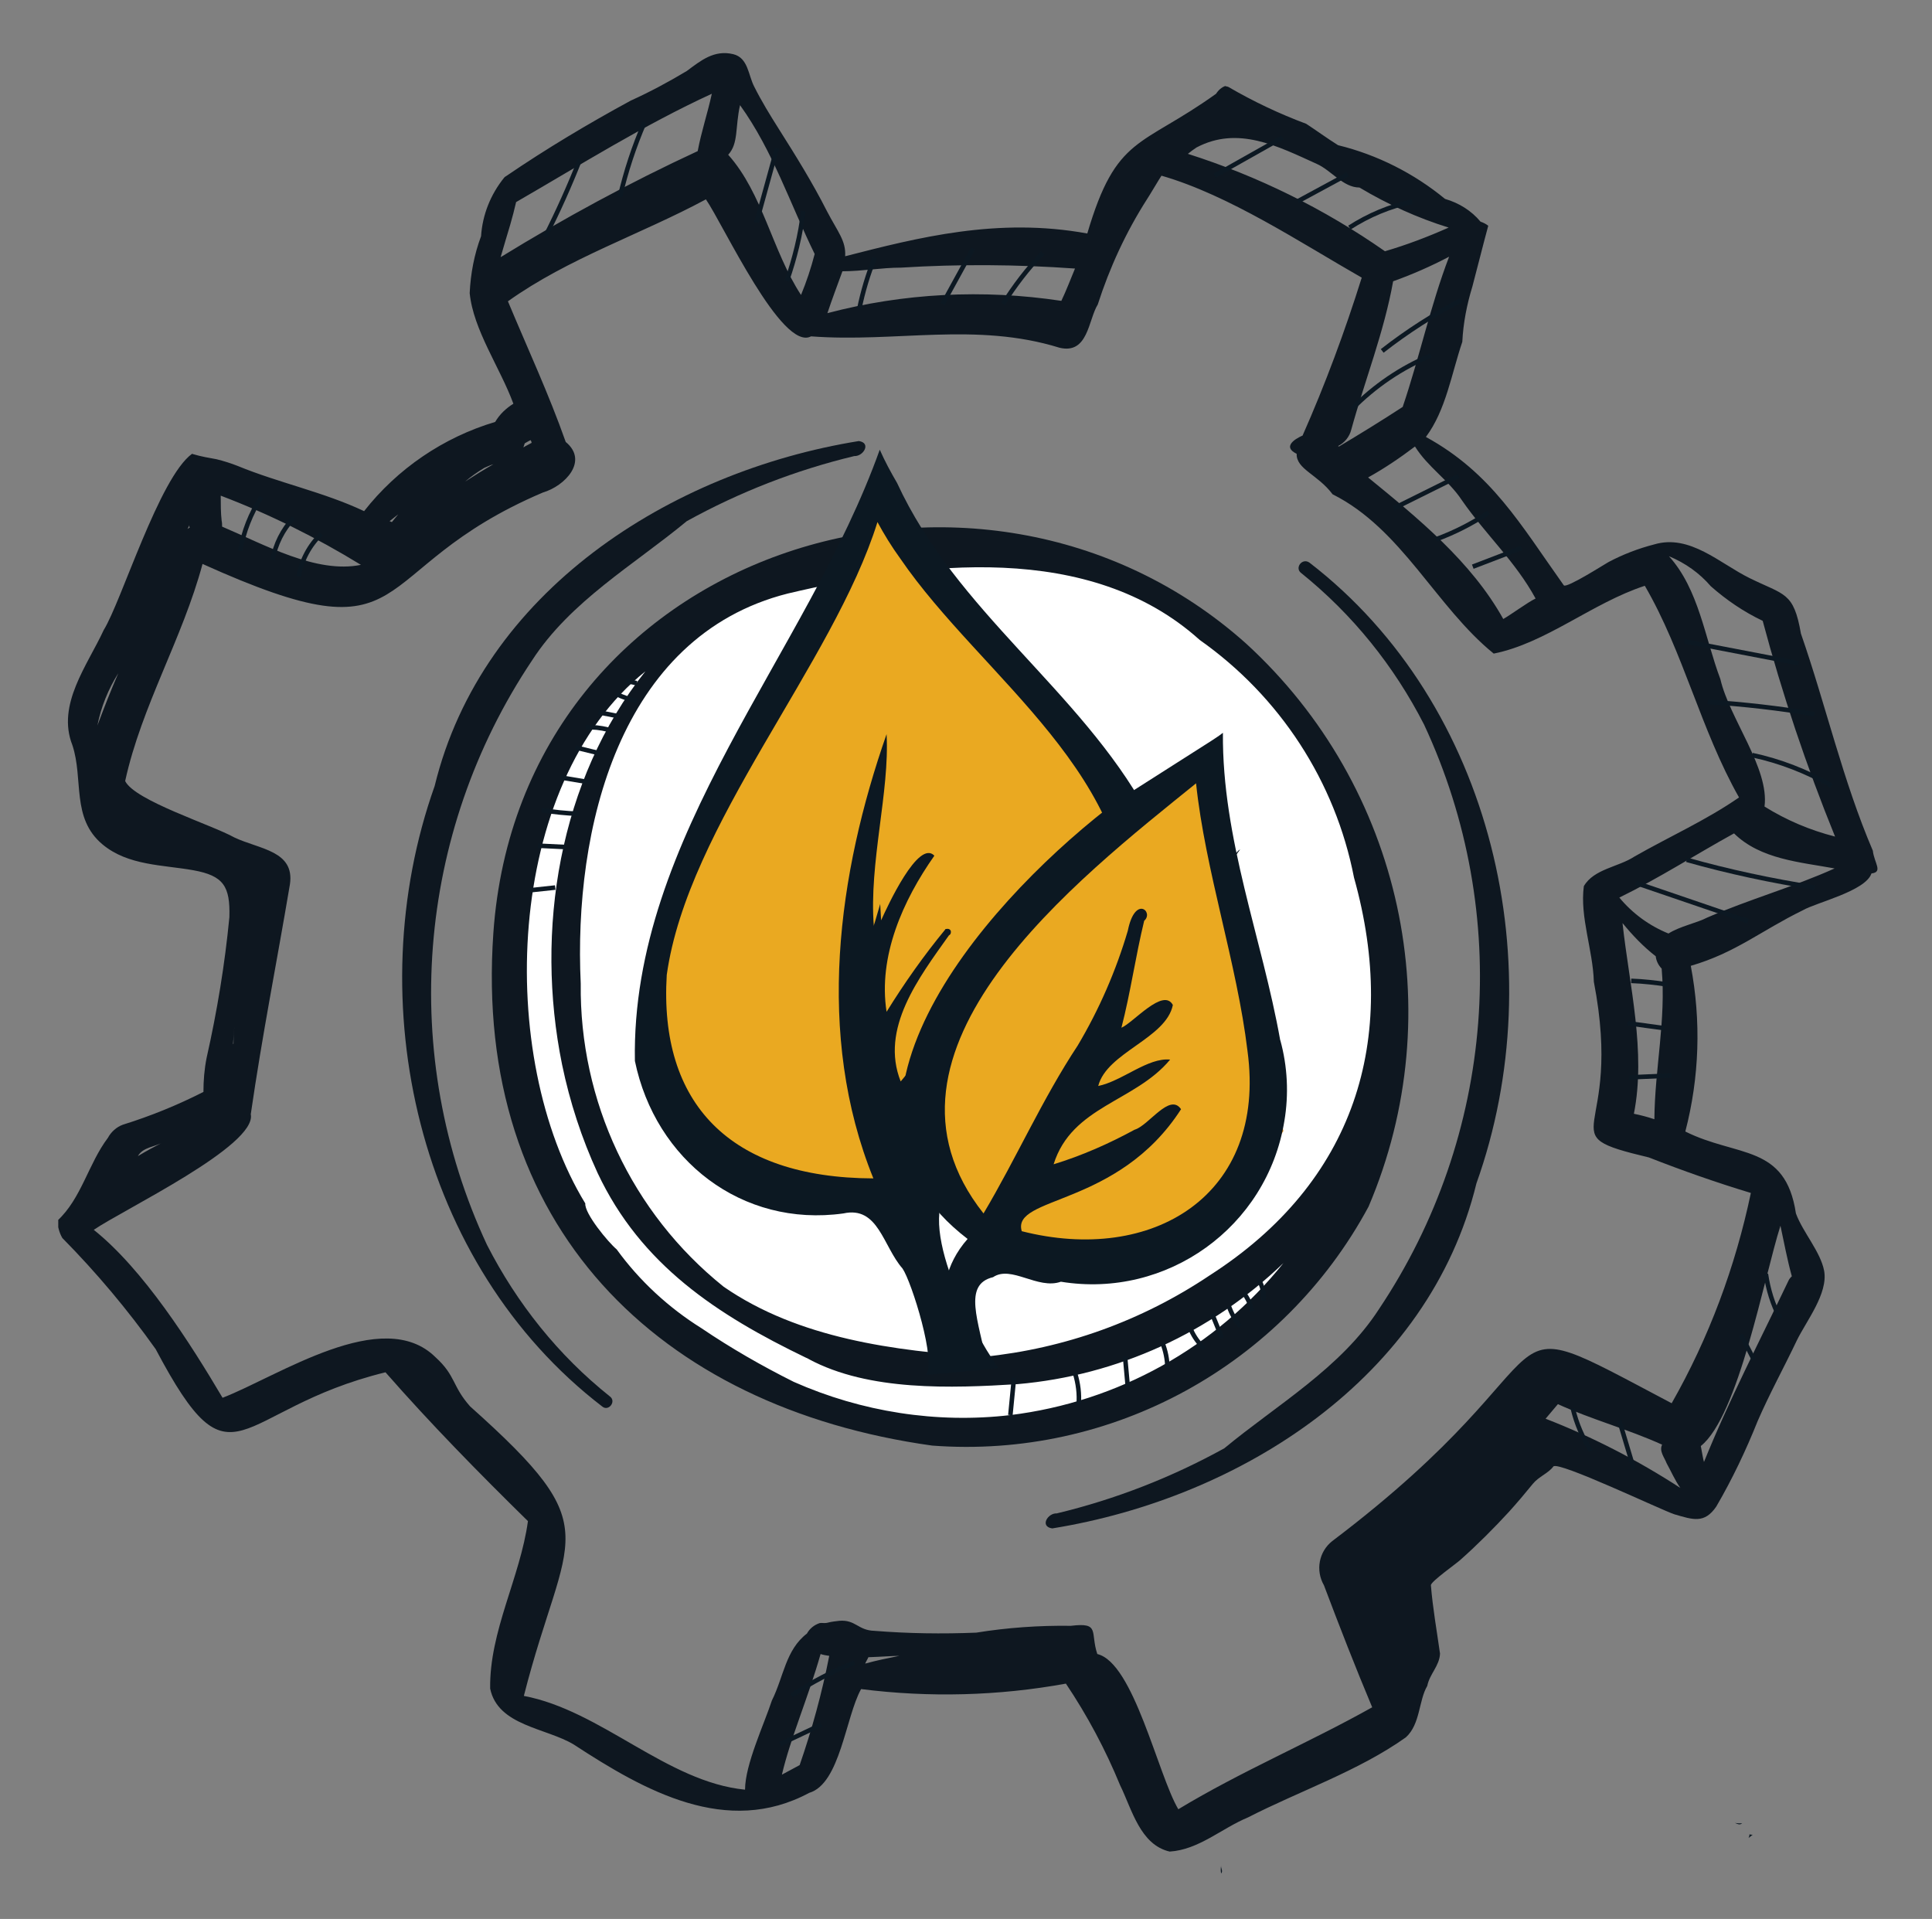 <?xml version="1.0" encoding="UTF-8"?>
<!-- Generator: Adobe Illustrator 27.2.0, SVG Export Plug-In . SVG Version: 6.00 Build 0)  -->
<svg xmlns="http://www.w3.org/2000/svg" xmlns:xlink="http://www.w3.org/1999/xlink" version="1.1" id="Layer_1" x="0px" y="0px" viewBox="0 0 424.5 421.6" style="enable-background:new 0 0 424.5 421.6;" xml:space="preserve">
<rect x="0" y="0" width="424.5" height="421.6" fill="#808080" stroke="none"/>
<style type="text/css">
	.st0{clip-path:url(#SVGID_00000067930342804347415830000001955069609447901881_);}
	.st1{fill:#FFFFFF;}
	.st2{fill:#0E1720;}
	.st3{fill:none;stroke:#0C1822;stroke-miterlimit:10;}
	.st4{fill:#EAA921;}
	.st5{fill:#0C1822;}
	.st6{fill:#EA9823;}
</style>
<g>
	<defs>
		<rect id="SVGID_1_" x="12.8" y="11.5" width="399.8" height="400.1"></rect>
	</defs>
	<clipPath id="SVGID_00000178889661584817437170000010871109970329176484_">
		<use xlink:href="#SVGID_1_" style="overflow:visible;"></use>
	</clipPath>
	<g id="Group_4618" style="clip-path:url(#SVGID_00000178889661584817437170000010871109970329176484_);">
		<path id="Path_21397" class="st1" d="M307.6,217.4c0,54.3-44,98.3-98.3,98.3s-98.3-44-98.3-98.3c0-54.3,44-98.3,98.3-98.3    C263.6,119.1,307.6,163.1,307.6,217.4C307.6,217.4,307.6,217.4,307.6,217.4"></path>
		<path id="Path_21400" class="st2" d="M273.8,141.4c-58.6-52.4-159.5-20.8-165.4,63.6c-4.5,64.2,36.2,104.2,96.4,112.6    c39.5,3,77.1-17.6,95.9-52.5C318.9,222.4,308.1,172.8,273.8,141.4 M173.1,130.4c29.6-7,66.4-11.5,90.5,10.2    c17.6,12.4,29.8,31.1,33.9,52.2c10,35.7,0.1,67-31.7,87.4c-14.9,10-31.9,16.1-49.7,17.9c-19.5-1.3-40.6-4-57.1-15.4    c-20.2-16.2-31.7-40.8-31.4-66.6C126,182.4,135.9,139.8,173.1,130.4L173.1,130.4z M222,310.9c-16.2,1.9-32.7-0.7-47.6-7.3    c-7-3.5-13.8-7.4-20.3-11.8c-7.2-4.5-13.6-10.4-18.6-17.3c-1.9-1.6-7.1-7.9-6.9-10.1c-19.7-32.2-17.8-92.1,13.2-116.9    c-19,23.8-24.3,57-18.3,86.4c1.7,8.2,4.3,16.2,7.8,23.8c9.5,20.2,26.3,31.2,45.8,40.6c0.3,0.1,0.6,0.3,0.8,0.4l-0.2-0.1    c13.2,7.1,31.4,6.4,45.9,5.5c21.9-1.9,42.5-11.3,58.4-26.6C267.1,296.1,245.6,308,222,310.9L222,310.9z"></path>
		<path id="Path_21401" class="st2" d="M411.5,186.9c-6.6-15.4-10.3-31.9-15.8-47.7c-1.6-9.2-3.6-8.4-11.3-12.2    c-6.5-3.2-13.1-9.7-20.9-7.4c-3.5,0.9-6.9,2.2-10.1,3.9c-0.9,0.5-9.2,5.8-9.8,5.1c-9.6-13.5-15.9-24.7-30.3-32.6    c4.4-5.9,5.6-13.8,8-20.9c0.2-4.1,1-8.2,2.2-12.1c1.2-4.5,2.3-9,3.5-13.4c-0.5-0.4-1.1-0.7-1.7-0.9c-2-2.4-4.7-4.1-7.8-5    c-6.8-5.6-14.9-9.7-23.5-11.8c-2.4-1.5-4.7-3.2-7-4.7c-5.9-2.2-11.6-4.9-17.1-8.1c-0.2-0.1-0.5-0.1-0.7-0.2    c-0.8,0.3-1.5,0.9-2,1.7c-16.6,11.9-21.9,9-28.3,30.7c-19.7-3.6-37.2,0.9-53.2,5c0.2-3.4-1.6-5.3-4-9.9    c-3.2-6.3-6.8-12.1-10.6-18.1c-1.9-3-3.8-6.1-5.4-9.3c-1.3-2.5-1.3-6.3-4.6-7.1c-4.2-1-7.1,1.4-10.2,3.7c-4,2.4-8.1,4.6-12.3,6.5    c-9.4,5.1-18.6,10.6-27.4,16.6c-0.2,0.1-0.3,0.2-0.4,0.3c-3,3.7-4.8,8.2-5.1,12.9c-1.5,4-2.3,8.2-2.5,12.5    c0.8,8.1,6.7,16.4,9.6,24.3c-1.6,1-3,2.3-4,4c-11.4,3.4-21.5,10.3-28.8,19.6c-8.9-4.2-18.7-6.2-27.7-9.9c-1.5-0.6-3.1-1.1-4.7-1.5    c-1.7-0.3-3.4-0.6-5.1-1.1c-0.1,0-0.2-0.1-0.3-0.1c-7.2,5.2-15.5,32.4-19.4,38.7c-3.6,7.8-10.4,16.4-6.9,25.3    c2.5,7.5-0.3,16,6.6,21.8c5.6,4.7,13.3,4.5,20,5.7c6.6,1.2,8.1,3.5,7.9,10.3c-1,10.4-2.7,20.7-5,30.9c-0.5,2.5-0.7,5-0.7,7.5    c-5.7,2.9-11.6,5.3-17.7,7.2c-1.4,0.5-2.6,1.6-3.3,2.9c-4.3,5.7-5.8,13.3-11.1,18.2c0.1,1.3,0.4,2.6,1.1,3.8    c7.5,7.6,14.3,15.7,20.5,24.4c17.2,32.5,17,13.3,50.5,5.1c9.9,11.3,20.5,22.1,31.3,32.7c-1.7,12.4-8.5,24.2-8.3,36.8    c1.7,8.2,12.3,8.6,18.4,12.3c15.6,10.2,33.6,20.3,51.7,10.6c6.8-2,8-16.7,11.4-22.8c15,1.9,30.2,1.5,45-1.2    c4.7,7,8.7,14.5,11.9,22.3c2.6,5.3,4.4,13.1,10.9,14.6c6.4-0.4,11.4-5.1,17.2-7.5c11.3-5.8,24.3-10.2,34.7-17.6    c3.2-2.9,2.8-8.1,4.7-11.3c0.5-2.6,2.7-4.4,2.8-7.1c-0.7-5-1.6-10-2-15c-0.1-0.8,5.8-4.9,6.6-5.7c3.6-3.2,7.3-6.9,10.6-10.5    c1.8-2,3.5-4,5.2-6.1c1.3-1.6,3.4-2.3,4.5-3.8c1-1.3,23.8,9.6,26.6,10.5c4.1,1.2,6.6,2.1,9.2-1.7c3.5-6,6.5-12.3,9.1-18.8    c2.6-6,5.8-11.8,8.6-17.7c2.1-4.3,6.9-10.3,6-15.3c-0.8-4.2-4.7-8.5-6.2-12.6c-2.3-15.3-12.9-12.3-24.3-18    c3.1-11.9,3.5-24.3,1.2-36.4c9.9-2.9,15.4-7.7,24.6-12.2c2.9-1.7,13.8-4.2,15.1-8.1C413.8,191.6,411.8,189.6,411.5,186.9     M321.2,109.9c5.2,7.5,11.8,13.5,16.2,21.6c-1.7,0.8-5.5,3.6-7.1,4.5c-7-12.6-18.8-22.2-29.7-31.1c3.6-2,7-4.3,10.3-6.8    C313.7,102.6,318.3,105.5,321.2,109.9L321.2,109.9z M308.2,89.4c-4.6,3-9.3,5.9-14,8.7l-0.2-0.1c1.4-0.7,2.5-2,2.9-3.6    c3-10.9,7.2-21.4,9.2-32.6c4.2-1.5,8.3-3.3,12.3-5.4C314.3,67.1,311.9,78.5,308.2,89.4L308.2,89.4z M262.9,32.4    c9.1-4.8,17.8-0.3,26.4,3.6c3.2,1.4,5.8,5.2,9.4,5.2c6.2,3.7,12.8,6.7,19.6,8.8c-4.5,2-9.2,3.8-14,5.2    C291,45.9,276.4,38.7,261,33.8C261.6,33.3,262.3,32.8,262.9,32.4L262.9,32.4z M185.1,59.6c4.3,0,8.6-0.8,12.9-0.8    c12.7-0.8,25.5-0.7,38.2,0.2c-1,2.4-1.9,4.8-3,7.1c-17.2-2.6-34.7-1.7-51.4,2.7C182.8,65.8,184,62.6,185.1,59.6L185.1,59.6z     M162.6,23.1c7.2,10,11,21.7,16.4,32.7c-0.8,3.1-1.8,6.1-3,9c-6.3-9.6-8.4-22.3-16-30.8C162.3,31.5,161.5,28,162.6,23.1    L162.6,23.1z M112.1,49.4c0.5-1.7,0.9-3.3,1.3-5c14.2-8.2,28-16.9,43-23.8c-0.9,4.2-2.3,8.3-3.1,12.6    c-14.9,6.9-29.3,14.7-43.3,23.3C110.7,54.1,111.4,51.7,112.1,49.4L112.1,49.4z M106.4,102.8c0.7-0.3,1.3-0.6,2-0.8    c-2.1,1.2-4.2,2.5-6.2,3.8C103.5,104.7,104.9,103.7,106.4,102.8L106.4,102.8z M87.5,113c-0.5,0.6-0.9,1.1-1.4,1.7l-0.5-0.2    C86.2,114,86.9,113.5,87.5,113L87.5,113z M79.3,124.1c-9.8,2-21.3-4.5-30.5-8.4c0-0.4,0-0.9-0.1-1.3c-0.2-1.8-0.2-3.6-0.2-5.5    C59.3,113,69.5,118.1,79.3,124.1L79.3,124.1z M41.6,115.4c0,0.2,0,0.4,0.1,0.5c-0.2,0.1-0.3,0.2-0.5,0.3    C41.3,116,41.5,115.7,41.6,115.4L41.6,115.4z M21.4,159.4c0.8-4.1,2.4-8,4.6-11.5C24.3,151.8,22.9,155.4,21.4,159.4L21.4,159.4z     M35.9,250.9c-1.9,1-3.8,2-5.6,3.1C31.4,252,34.1,252,35.9,250.9L35.9,250.9z M175.7,387.8c-1.3,0.7-2.6,1.4-3.9,2.1    c1.9-8.1,5.7-16.7,8.5-26.5c0.6,0.2,1.2,0.3,1.9,0.4C180.6,372,178.4,380,175.7,387.8L175.7,387.8z M190.1,365.5    c0.2-0.5,0.5-0.9,0.7-1.4c2.9-0.1,5.5-0.3,6.8-0.3C195.1,364.3,192.6,364.8,190.1,365.5L190.1,365.5z M339.6,311.7    c0.9-1.1,1.8-2.1,2.7-3.2c7.5,3.4,15.4,5.5,22.9,8.9c-0.7,1.4,0.5,2.8,1,4.1c1,1.8,1.8,3.7,3,5.4    C359.8,320.8,349.9,315.7,339.6,311.7L339.6,311.7z M391.2,269.3c0.8,3.7,1.5,7.5,2.5,11.1c-0.3,0.3-0.5,0.5-0.7,0.9    c-6.3,13.2-13.1,26.3-18.6,39.9c-0.2-0.6-0.4-2-0.7-3.5C382,311.1,387.6,280.6,391.2,269.3L391.2,269.3z M384.7,262.1    c-3.4,16.2-9.2,31.8-17.4,46.2c-43.8-23.1-18-12.5-74.6,30.3c-2.9,2.3-3.7,6.4-1.8,9.7c3.4,9,6.9,18,10.6,26.8    c-14.1,7.9-28.7,14-42.6,22.4c-4.5-7.6-9.8-32.2-17.8-34.1c-1.6-4.8,0.7-7-5.8-6.2c-7-0.1-14,0.4-20.8,1.5    c-7.5,0.3-14.9,0.2-22.4-0.4c-3.6-0.1-4.1-2.5-7.7-2.2c-0.9,0.1-1.7,0.2-2.5,0.4c-0.7,0.2-1.3,0-1.8,0.1c-1.2,0.4-2.2,1.2-2.8,2.3    c-4.7,3.6-5.1,9.5-7.7,14.7c-1.7,5.2-5.9,14.1-5.9,19.6c-17.2-1.7-31.6-17.4-48.6-20.6c9.3-36.5,19-36.1-11.8-63.6    c-4-4.5-3.1-6.7-7.6-10.8c-11.6-11.5-34.6,4.2-46.8,8.9c-7.1-12-17.4-28.2-28.3-36.9c6.4-4.4,35.9-18.5,34.5-25.4    c2.6-17.9,5.6-32.7,8.6-50.5c1.1-7.4-6.7-7.7-12.2-10.3c-5-2.8-21.9-8.1-24-12.4c3.6-16.5,12.6-31.3,17-47.7    c48.3,21.8,34.6,1.4,74.8-15.7c4.8-1.4,10.1-6.9,5-11.1c-3.7-10.5-8.4-20.6-12.7-30.9c13.3-9.5,29.2-14.7,43.5-22.4    c3.8,5.5,16.7,33.5,23.1,30.1c18.7,1.4,36.2-3.2,54.6,2.5c6.3,1.5,6.3-6.1,8.4-9.5c2.6-8.1,6.2-15.9,10.8-23.1    c0.3-0.4,2.9-4.8,3.2-5.2c14.9,4.3,30.5,14.7,44,22.4c-3.7,11.8-8,23.4-13,34.7c0,0-5.2,2.1-1.3,4c-0.1,3.4,4.6,4.5,7.9,8.9    c15.2,7.6,22.7,24.7,35.4,35c11.5-2.3,21.6-11.1,33.2-14.9c8.5,14.6,12.3,31.7,20.7,46.5c-7.2,5-15.3,8.6-23,13    c-3.5,2.3-8.9,2.7-11.1,6.5c-0.9,6.8,2,14,2.2,21c6.7,34.7-10.5,33.2,12.1,38.6C369.7,257.2,377.1,259.8,384.7,262.1L384.7,262.1z     M51.2,229.4c0.1-1.3,0.2-2.7,0.3-4c-0.1,1.3-0.2,2.6-0.2,3.9L51.2,229.4z M115,98.3c0.1-0.3,0.2-0.6,0.3-0.9    c0.4-0.2,0.8-0.5,1.3-0.7c0.1,0.2,0.2,0.4,0.2,0.6C116.3,97.6,115.6,97.9,115,98.3L115,98.3z M356.5,202.8    c2.2,2.7,4.6,5.2,7.3,7.3c0.1,1,0.6,2,1.3,2.7c1,11.3-1.5,21.8-1.6,33.1c-1.5-0.5-3-0.9-4.5-1.2C361.7,231,358,216.6,356.5,202.8    L356.5,202.8z M375.1,201.6c-2.3,1.2-6,1.9-8.5,3.5c-4.2-1.7-7.9-4.4-10.8-7.9c8.8-4.3,16.5-9.3,25.2-14.1    c5.8,5.7,14.5,6.3,22.1,7.7C394,194.9,384.3,197.6,375.1,201.6L375.1,201.6z M387.7,177.2c1.1-8.4-7.7-19.3-9.7-28    c-3.4-9-4.7-19.7-11.3-27c3.6,1.5,6.7,3.7,9.2,6.6c3.4,3,7.2,5.6,11.4,7.6c4.3,16.1,9.6,31.9,15.9,47.4    C397.7,182.4,392.5,180.2,387.7,177.2L387.7,177.2z"></path>
		<path id="Path_21402" class="st2" d="M51.4,236.6v0.3l-0.2,0.1v-0.3L51.4,236.6z"></path>
		<path id="Path_21403" class="st2" d="M52.1,193.9c0-0.1-0.1-0.2-0.1-0.3l0.2,0.1C52.2,193.8,52.1,193.8,52.1,193.9"></path>
		<path id="Path_21404" class="st2" d="M390.8,303.5l0.1-0.1l-0.2,0.3L390.8,303.5z"></path>
		<path id="Path_21405" class="st2" d="M76.1,367.1L76.1,367.1L76.1,367.1"></path>
		<path id="Path_21406" class="st2" d="M134,306.8c-11.3-9-20.4-20.4-27-33.3c-19.4-41.6-15.6-90.3,9.9-128.4    c8.4-13,22.4-21,34-30.6c11.6-6.4,23.9-11.2,36.8-14.3c2,0.1,3.8-2.9,1-3.3c-41.5,6.7-82.8,33.1-93.2,75.8    C78.7,220,91.8,277.9,132.3,309C133.7,310.2,135.5,307.9,134,306.8"></path>
		<line id="Line_419" class="st3" x1="137.6" y1="149.6" x2="139.9" y2="150.1"></line>
		<path id="Path_21407" class="st3" d="M135.5,152.5c1.4,0.7,2.9,1.2,4.4,1.5"></path>
		<line id="Line_420" class="st3" x1="131.5" y1="156.5" x2="135.6" y2="157.3"></line>
		<path id="Path_21408" class="st3" d="M128.7,159.8c1.6-0.1,3.3,0.1,4.9,0.5"></path>
		<line id="Line_421" class="st3" x1="126.4" y1="164.2" x2="131.7" y2="165.5"></line>
		<line id="Line_422" class="st3" x1="123.1" y1="170.8" x2="129.7" y2="171.9"></line>
		<path id="Path_21409" class="st3" d="M119,178c2.7,0.4,5.4,0.7,8.2,0.8"></path>
		<line id="Line_423" class="st3" x1="118.2" y1="185.8" x2="124.3" y2="186.1"></line>
		<line id="Line_424" class="st3" x1="116.4" y1="195.6" x2="122" y2="195"></line>
		<path id="Path_21410" class="st3" d="M277.6,285.8c0.2-1.6-0.2-3.2-1-4.6"></path>
		<path id="Path_21411" class="st3" d="M275.1,288.1c-0.3-1.5-0.9-2.8-1.8-4"></path>
		<path id="Path_21412" class="st3" d="M272.5,291.4c-1.1-1.3-1.9-2.8-2.5-4.4"></path>
		<line id="Line_425" class="st3" x1="268.5" y1="294" x2="266.3" y2="288.6"></line>
		<path id="Path_21413" class="st3" d="M264.6,296.3c-1.2-1.2-2.2-2.5-2.9-4.1"></path>
		<path id="Path_21414" class="st3" d="M256.5,300.6c0-1.9-0.4-3.8-1.1-5.6"></path>
		<line id="Line_426" class="st3" x1="247.8" y1="304.7" x2="247.2" y2="298.1"></line>
		<path id="Path_21415" class="st3" d="M237,308.6c0.2-2.3-0.1-4.7-0.8-6.9"></path>
		<line id="Line_427" class="st3" x1="222.8" y1="302.7" x2="222" y2="310.9"></line>
		<path id="Path_21416" class="st3" d="M57.4,109.2c-2.3,3.6-3.9,7.6-4.6,11.8"></path>
		<path id="Path_21417" class="st3" d="M64.5,113.8c-2.4,2.6-4,5.8-4.6,9.2"></path>
		<path id="Path_21418" class="st3" d="M70.6,117.3c-2.6,2.5-4.3,5.7-5,9.3"></path>
		<path id="Path_21419" class="st3" d="M127.4,35.1c-2.3,5.8-4.8,11.4-7.6,16.9"></path>
		<path id="Path_21420" class="st3" d="M141.6,26.9c-2.3,5.3-4.1,10.8-5.4,16.4"></path>
		<line id="Line_428" class="st3" x1="170.7" y1="32.6" x2="166.2" y2="48.9"></line>
		<path id="Path_21421" class="st3" d="M176.5,46.4c-0.6,5.2-1.9,10.4-3.6,15.3"></path>
		<path id="Path_21422" class="st3" d="M192.2,56.6c-1.5,3.7-2.6,7.4-3.4,11.3"></path>
		<line id="Line_429" class="st3" x1="213.8" y1="54.6" x2="207.1" y2="66.8"></line>
		<path id="Path_21423" class="st3" d="M229.1,55.6c-3.3,3.4-6.2,7.2-8.7,11.2"></path>
		<line id="Line_430" class="st3" x1="281.8" y1="30.2" x2="266.9" y2="38.6"></line>
		<line id="Line_431" class="st3" x1="296.1" y1="38.3" x2="285.2" y2="44.2"></line>
		<path id="Path_21424" class="st3" d="M310.3,44.3c-4.9,1-9.6,3-13.8,5.7"></path>
		<path id="Path_21425" class="st3" d="M321.1,65.9c-6.1,3.2-11.9,6.9-17.4,11.2"></path>
		<path id="Path_21426" class="st3" d="M314.4,78.1c-6.5,2.7-12.4,6.7-17.4,11.8"></path>
		<line id="Line_432" class="st3" x1="320.5" y1="104.6" x2="306.2" y2="111.7"></line>
		<path id="Path_21427" class="st3" d="M327.1,112.6c-3.6,2.4-7.5,4.4-11.6,5.9"></path>
		<line id="Line_433" class="st3" x1="334.3" y1="120.4" x2="323.6" y2="124.5"></line>
		<line id="Line_434" class="st3" x1="395.1" y1="145.7" x2="370.1" y2="140.9"></line>
		<path id="Path_21428" class="st3" d="M398.7,156.9c-7.8-1.3-15.6-2.2-23.5-2.7"></path>
		<path id="Path_21429" class="st3" d="M385,165.9c6.1,1.3,12,3.6,17.4,6.7"></path>
		<path id="Path_21430" class="st3" d="M388,279.9c0.5,3.4,1.5,6.7,3.1,9.7"></path>
		<line id="Line_435" class="st3" x1="382.5" y1="293.2" x2="385.4" y2="298.8"></line>
		<path id="Path_21431" class="st3" d="M345.6,309.5c0.8,3.3,2.1,6.4,4,9.3"></path>
		<line id="Line_436" class="st3" x1="355.8" y1="312.1" x2="359" y2="322.8"></line>
		<line id="Line_437" class="st3" x1="180.5" y1="378.9" x2="171.4" y2="383.2"></line>
		<path id="Path_21432" class="st3" d="M187.7,365.3c-4.8,1.9-9.4,4.3-13.8,7.2"></path>
		<path id="Path_21433" class="st3" d="M370.6,188.9c9.2,2.6,18.6,4.6,28.1,6.1"></path>
		<line id="Line_438" class="st3" x1="359.5" y1="194" x2="384.1" y2="202.4"></line>
		<path id="Path_21434" class="st3" d="M358.4,215.5c2.7,0.1,5.4,0.4,8,0.8"></path>
		<line id="Line_439" class="st3" x1="357.6" y1="224.8" x2="365.7" y2="225.9"></line>
		<line id="Line_440" class="st3" x1="358" y1="236.7" x2="367.2" y2="236.3"></line>
		<path id="Path_21435" class="st2" d="M285.9,125.9c11.3,9.1,20.4,20.4,27,33.3c19.4,41.6,15.6,90.3-9.9,128.4    c-8.4,13-22.4,21-34,30.6c-11.6,6.4-23.9,11.2-36.8,14.3c-2-0.1-3.8,2.9-1,3.3c41.5-6.7,82.8-33.1,93.2-75.8    c16.9-47.3,3.8-105.2-36.7-136.4C286.1,122.5,284.4,124.8,285.9,125.9"></path>
		<path id="Path_21436" class="st4" d="M198.5,259.4l-18.5,0.6l-24.7-7l-12.3-27l4.8-35.3l30.9-58.2l12-21.4l12.1,10.4l17.6,24.2    l22.4,30.3l10,31l-18.7,31.5l-16.8,9.2L198.5,259.4z"></path>
		<path id="Path_21437" class="st5" d="M219.4,300.6c-6.3-8.7-19.4-34.4-9.5-40.7c31.6-12.3,54.1-48.3,42-81.7    c-14.6-26.5-41.8-43.9-54.8-72.1c-1.4-2.4-2.7-4.8-3.8-7.3c-16,44.8-54.7,84.9-53.8,134.3c4.5,21.8,23.5,36.6,45.8,33.5    c7.7-1.7,8.7,7.2,13,12.1c2,2.9,7.6,20.8,5.1,23.4L219.4,300.6z M382.8,400.6c-0.6,0.4-0.9,0.2-1.6-0.1    C381.7,400.6,382.2,400.6,382.8,400.6 M197.8,122.7c17.9,26.2,53.2,48.2,50,84.3c-4.6,17.6-19.7,41.3-39.6,42    c1.1-3.4,7.1-7,7.1-9.6c-3.4-3.1-11.1,12-14.8,7.4c3.2-9.4,10.2-18,14.7-25.9c-3.7-1.3-11.4,9.8-17.3,16.7    c-4.6-11.6,4-22.8,10.6-32.1c0.4-0.2,0.5-0.6,0.4-1c-0.2-0.4-0.6-0.5-1-0.4c0,0-0.1,0-0.1,0c0,0-0.1,0-0.1,0.1    c-4.7,5.7-9,11.8-12.9,18.1c-1.9-12.2,3.6-24.5,10.5-34.3c-3.5-3.7-10.3,11.1-11.7,14.2c-0.1-1.2-0.1-2.4-0.2-3.6    c-0.4,1.4-0.8,2.7-1.2,4.1l0,0c-0.1,0.3-0.2,0.5-0.2,0.8c-1.1-13.9,3.5-29.5,2.8-42.2c-10.7,30.6-15.7,66-2.9,97.6    c-31.7-0.1-47.1-16.6-45.4-44.7c4.6-32.9,36.6-68.4,46.3-99.5C194.2,117.3,195.9,120.1,197.8,122.7 M268.3,410.2    c0.1,0.5,0.4,1,0,1.4c-0.1-0.6-0.1-1.1,0-1.7L268.3,410.2 M384.4,403c0.2,0.1,0.5,0.1,0.7,0.1l-0.9,0.7    C384.3,403.6,384.4,403.3,384.4,403"></path>
		<path id="Path_21438" class="st5" d="M271.5,187.9c0,0,0,0.1,0,0.1l1-1.4C272,186.9,271.6,187.3,271.5,187.9"></path>
		<path id="Path_21439" class="st6" d="M220.8,274.9l-13.6-13.7l0-19.2l3.1-25.1l25.6-26.8l29.6-21.8l3,14.2l7.3,38.1l6.2,27.9    l-19,26.4l-28.4,2.4L220.8,274.9z"></path>
		<path id="Path_21440" class="st5" d="M216.9,299.9c-1.9-9.8-5.4-17.7,1.3-19.3c4-2.7,9.8,2.8,14.9,1c23.3,3.8,45.3-12,49.1-35.3    c1-5.9,0.7-12-0.9-17.8c0,0,0,0.1,0,0.1c-4-22.5-12.8-44.2-12.6-67.6l-0.8,0.6c-0.6,0.4-1.2,0.8-1.8,1.2    c-5.6,3.6-11.2,7.1-16.8,10.7c-0.7,0.4-1.3,0.8-1.9,1.3c-1.4,0.9-2.8,1.9-4.2,2.9c-28,21.9-66.7,66.9-30.6,94.5    c-10.2,11.6-2,24.3-4.5,28.7L216.9,299.9z"></path>
		<path id="Path_21441" class="st4" d="M262.8,172.1c2,19.1,9,39.6,11.3,58.8c4.3,31.8-20.9,46.9-49.6,39.6    c-2.3-7.8,21.1-5.2,35-26.8c-2.5-3.7-7.1,3.6-10.2,4.5c-5.7,3.1-11.6,5.7-17.8,7.6c4-12.8,17.9-13.7,25.6-23    c-4.9-0.5-10.5,4.7-15.8,5.8c1.9-7.4,14.9-10.4,16.4-17.8c-2.1-3.9-8.7,3.9-11.3,5c2-7.7,3.1-15.7,5-23.5c2.2-1.9-2-5.8-3.6,2.2    c-2.6,8.8-6.3,17.3-11,25.2c-7.8,11.8-13.5,24.8-20.7,36.9C187.8,230.9,237.1,192.9,262.8,172.1"></path>
		<path id="Path_21442" class="st5" d="M219.5,280.6L219.5,280.6L219.5,280.6l-0.2,0.1L219.5,280.6"></path>
	</g>
</g>
</svg>
